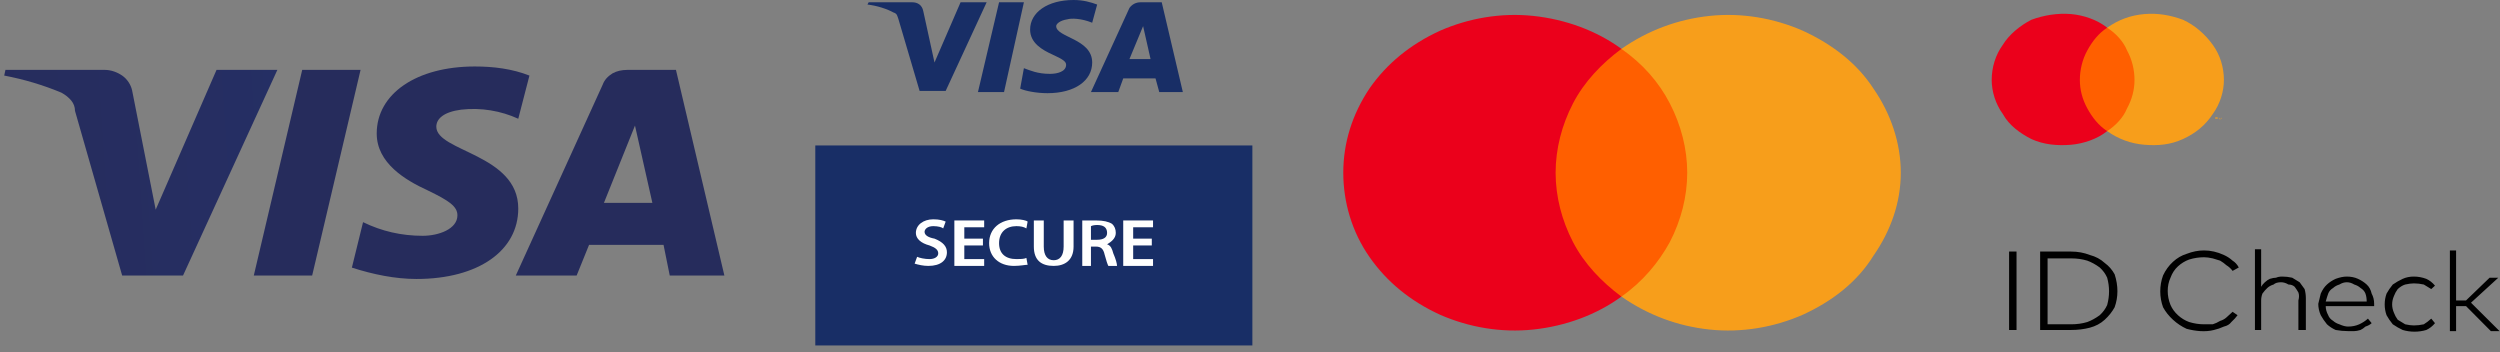 <svg width="220" height="31" viewBox="0 0 220 31" fill="none" xmlns="http://www.w3.org/2000/svg">
<rect x="0" y="0" width="220" height="31" fill="#808080" stroke="none"/>
<path d="M24.409 6.15L16.105 24.25H10.751L6.598 9.75C6.598 9.416 6.489 9.116 6.271 8.85C6.052 8.583 5.761 8.35 5.396 8.15C3.794 7.483 2.118 6.983 0.37 6.65L0.479 6.15H9.221C9.767 6.15 10.313 6.35 10.751 6.65C11.188 6.95 11.515 7.45 11.625 7.95L13.701 18.45L19.055 6.15H24.409Z" fill="url(#paint0_linear_3484_193)"/>
<path d="M31.73 6.15L27.469 24.25H22.333L26.595 6.15H31.73Z" fill="url(#paint1_linear_3484_193)"/>
<path d="M38.396 11.15C38.396 13.35 45.607 13.55 45.607 18.35C45.607 22.05 42.111 24.55 36.647 24.55C34.79 24.55 32.823 24.15 30.965 23.55L31.949 19.55C33.588 20.35 35.336 20.75 37.194 20.75C38.614 20.75 40.253 20.15 40.253 18.95C40.253 18.15 39.488 17.65 37.631 16.75C35.664 15.85 33.151 14.35 33.151 11.75C33.151 8.25 36.647 5.85 41.783 5.85C43.422 5.85 45.061 6.05 46.591 6.65L45.607 10.45C44.078 9.75 42.329 9.45 40.581 9.65C39.051 9.85 38.396 10.45 38.396 11.15Z" fill="url(#paint2_linear_3484_193)"/>
<path fill-rule="evenodd" clip-rule="evenodd" d="M59.484 6.15L63.746 24.25H58.938L58.392 21.55H51.836L50.743 24.25H45.389L53.037 7.45C53.183 7.05 53.474 6.716 53.912 6.45C54.276 6.25 54.713 6.15 55.223 6.15H59.484ZM57.408 17.85L55.878 11.05L53.147 17.85H57.408Z" fill="url(#paint3_linear_3484_193)"/>
<path fill-rule="evenodd" clip-rule="evenodd" d="M71.746 12.8H110.209V30.4H71.746V12.8Z" fill="#182E66"/>
<path fill-rule="evenodd" clip-rule="evenodd" d="M90.103 0.2L88.355 8.1H86.06L87.918 0.2H90.103ZM101.686 6.9H98.845L98.408 8.1H96.004L99.391 0.7C99.61 0.4 99.938 0.2 100.375 0.2H102.232L104.09 8.1H102.014L101.686 6.9ZM101.249 5.2L100.593 2.3L99.391 5.2H101.249ZM92.179 8.2C91.196 8.2 90.213 8 89.775 7.8L90.103 6C90.65 6.2 91.305 6.5 92.398 6.5C93.053 6.5 93.818 6.3 93.818 5.7C93.818 5.4 93.491 5.2 92.617 4.8C91.742 4.4 90.65 3.8 90.65 2.6C90.65 1.1 92.179 0 94.474 0C95.348 0 96.004 0.2 96.55 0.4L96.113 2C95.13 1.6 94.255 1.6 93.928 1.7C93.272 1.8 92.944 2.1 92.944 2.3C92.944 3.3 96.113 3.4 96.113 5.5C96.113 7.1 94.583 8.2 92.179 8.2ZM86.825 0.2L83.219 8H80.925L79.067 1.7C78.958 1.4 78.958 1.2 78.63 1.1C78.084 0.8 77.21 0.5 76.335 0.4L76.445 0.2H80.269C80.706 0.2 81.143 0.4 81.253 1L82.236 5.5L84.531 0.2H86.825Z" fill="#182E66"/>
<path fill-rule="evenodd" clip-rule="evenodd" d="M80.706 22.6C80.925 22.7 81.362 22.8 81.799 22.8C82.236 22.8 82.564 22.6 82.564 22.3C82.564 22 82.345 21.8 81.799 21.6C81.034 21.4 80.597 21 80.597 20.5C80.597 19.8 81.253 19.3 82.127 19.3C82.673 19.3 83.001 19.4 83.219 19.5L83.001 20.1C82.892 20 82.564 19.9 82.127 19.9C81.581 19.9 81.362 20.2 81.362 20.4C81.362 20.7 81.69 20.9 82.236 21C83.001 21.3 83.329 21.7 83.329 22.2C83.329 22.9 82.782 23.4 81.69 23.4C81.253 23.4 80.816 23.3 80.488 23.2L80.706 22.6Z" fill="#FFFFFE"/>
<path fill-rule="evenodd" clip-rule="evenodd" d="M86.498 21.6H84.859V22.8H86.607V23.4H83.984V19.4H86.607V20H84.859V21H86.498V21.6Z" fill="#FFFFFE"/>
<path fill-rule="evenodd" clip-rule="evenodd" d="M90.431 23.3C90.212 23.3 89.775 23.4 89.229 23.4C87.918 23.4 87.043 22.6 87.043 21.4C87.043 20.1 88.027 19.3 89.447 19.3C89.885 19.3 90.322 19.4 90.431 19.5L90.322 20.1C90.103 19.966 89.812 19.9 89.447 19.9C88.573 19.9 87.918 20.4 87.918 21.4C87.918 22.3 88.464 22.8 89.447 22.8C89.775 22.8 90.103 22.8 90.322 22.7L90.431 23.3Z" fill="#FFFFFE"/>
<path fill-rule="evenodd" clip-rule="evenodd" d="M91.852 19.4V21.7C91.852 22.5 92.18 22.9 92.726 22.9C93.272 22.9 93.6 22.5 93.6 21.7V19.4H94.474V21.7C94.474 22.9 93.709 23.4 92.726 23.4C91.633 23.4 90.978 22.9 90.978 21.7V19.4H91.852Z" fill="#FFFFFE"/>
<path fill-rule="evenodd" clip-rule="evenodd" d="M95.239 19.4C95.567 19.4 96.004 19.4 96.441 19.4C97.096 19.4 97.533 19.5 97.861 19.7C98.08 19.9 98.189 20.167 98.189 20.5C98.189 21 97.752 21.3 97.424 21.5C97.752 21.6 97.861 21.9 97.971 22.3C98.189 22.8 98.298 23.2 98.298 23.4H97.534C97.461 23.267 97.351 22.934 97.206 22.4C97.096 21.9 96.878 21.7 96.441 21.7H96.004V23.4H95.239V19.4ZM96.004 21.1H96.55C97.096 21.1 97.424 20.9 97.424 20.5C97.424 20 97.096 19.8 96.55 19.8C96.332 19.8 96.149 19.834 96.004 19.9V21.1Z" fill="#FFFFFE"/>
<path fill-rule="evenodd" clip-rule="evenodd" d="M101.358 21.6H99.719V22.8H101.467V23.4H98.844V19.4H101.467V20H99.719V21H101.358V21.6Z" fill="#FFFFFE"/>
<path d="M149.35 26.1H136.019V4.3H149.35V26.1Z" fill="#FF5F00"/>
<path d="M138.424 21.3C139.407 23.2 140.937 24.8 142.685 26.1C140.5 27.7 137.768 28.7 134.927 29C132.086 29.3 129.245 28.8 126.732 27.7C124.109 26.5 122.033 24.8 120.504 22.6C118.974 20.4 118.209 17.8 118.209 15.2C118.209 12.6 118.974 10.1 120.504 7.8C122.033 5.6 124.109 3.9 126.732 2.7C129.245 1.6 132.086 1.1 134.927 1.4C137.768 1.7 140.5 2.7 142.685 4.3C140.937 5.6 139.407 7.2 138.424 9.1C137.44 11 136.894 13.1 136.894 15.2C136.894 17.3 137.44 19.4 138.424 21.3Z" fill="#EB001B"/>
<path d="M167.27 15.2C167.27 17.8 166.396 20.3 164.866 22.5C163.446 24.8 161.261 26.5 158.638 27.7C156.125 28.8 153.284 29.3 150.443 29C147.602 28.7 144.98 27.7 142.685 26.1C144.543 24.8 145.963 23.1 146.946 21.3C147.93 19.4 148.476 17.3 148.476 15.2C148.476 13.1 147.93 11 146.946 9.1C145.963 7.2 144.543 5.6 142.685 4.3C144.98 2.7 147.602 1.7 150.443 1.4C153.284 1.1 156.125 1.6 158.638 2.7C161.261 3.9 163.446 5.6 164.866 7.8C166.396 10 167.27 12.6 167.27 15.2Z" fill="#F79E1B"/>
<path fill-rule="evenodd" clip-rule="evenodd" d="M177.455 29.038H176.8V22.138H177.455V29.038ZM182.263 22.138C182.846 22.138 183.392 22.238 183.902 22.438C184.412 22.571 184.849 22.804 185.214 23.138C185.578 23.404 185.869 23.738 186.088 24.138C186.415 25.138 186.415 26.138 186.088 27.038C185.869 27.438 185.578 27.804 185.214 28.138C184.849 28.471 184.412 28.704 183.902 28.838C183.392 28.971 182.846 29.038 182.263 29.038H179.532V22.138H182.263ZM180.187 22.738V28.538H182.263C182.773 28.538 183.247 28.471 183.684 28.338C184.048 28.204 184.412 28.004 184.776 27.738C185.068 27.471 185.286 27.171 185.432 26.838C185.651 26.038 185.651 25.238 185.432 24.438C185.286 24.104 185.068 23.804 184.776 23.538C184.412 23.271 184.048 23.071 183.684 22.938C183.247 22.804 182.773 22.738 182.263 22.738H180.187ZM194.829 22.138C195.12 22.204 195.412 22.304 195.703 22.438C195.995 22.571 196.25 22.738 196.468 22.938C196.687 23.071 196.869 23.271 197.014 23.538L196.468 23.838C196.322 23.638 196.14 23.471 195.922 23.338C195.776 23.204 195.594 23.071 195.375 22.938C195.157 22.871 194.938 22.804 194.72 22.738C194.428 22.671 194.174 22.638 193.955 22.638C193.518 22.638 193.081 22.704 192.644 22.838C192.28 22.971 191.952 23.171 191.66 23.438C191.369 23.704 191.15 24.038 191.005 24.438C190.677 25.138 190.677 26.038 191.005 26.838C191.15 27.171 191.369 27.471 191.66 27.738C191.952 28.004 192.28 28.204 192.644 28.338C193.081 28.471 193.518 28.538 193.955 28.538C194.174 28.538 194.428 28.538 194.72 28.538C194.938 28.471 195.157 28.371 195.375 28.238C195.594 28.171 195.776 28.071 195.922 27.938C196.14 27.738 196.322 27.571 196.468 27.438L196.905 27.738C196.76 27.938 196.577 28.138 196.359 28.338C196.213 28.538 195.995 28.671 195.703 28.738C195.412 28.871 195.12 28.971 194.829 29.038C194.064 29.238 193.19 29.138 192.425 28.938C191.988 28.738 191.587 28.471 191.223 28.138C190.859 27.804 190.568 27.438 190.349 27.038C190.021 26.138 190.021 25.138 190.349 24.238C190.568 23.771 190.859 23.371 191.223 23.038C191.587 22.704 191.988 22.471 192.425 22.338C192.935 22.138 193.445 22.038 193.955 22.038C194.246 22.038 194.538 22.071 194.829 22.138ZM198.981 25.238C199.054 25.104 199.163 24.971 199.309 24.838C199.455 24.704 199.6 24.604 199.746 24.538C199.965 24.471 200.147 24.438 200.293 24.438C200.438 24.371 200.62 24.338 200.839 24.338C201.13 24.338 201.422 24.371 201.713 24.438C201.932 24.571 202.15 24.704 202.369 24.838C202.514 25.038 202.66 25.238 202.806 25.438C202.879 25.704 202.915 25.971 202.915 26.238V29.038H202.259V26.438C202.332 26.171 202.332 25.938 202.259 25.738C202.187 25.604 202.077 25.438 201.932 25.238C201.786 25.104 201.604 25.038 201.385 25.038C201.167 24.904 200.948 24.838 200.73 24.838C200.438 24.838 200.22 24.904 200.074 25.038C199.855 25.104 199.673 25.204 199.528 25.338C199.382 25.471 199.236 25.638 199.091 25.838C199.018 26.038 198.981 26.238 198.981 26.438V29.038H198.435V21.938H198.981V25.238ZM207.504 24.538C207.796 24.671 208.051 24.838 208.269 25.038C208.488 25.238 208.633 25.504 208.706 25.838C208.852 26.104 208.925 26.404 208.925 26.738C208.925 26.804 208.925 26.838 208.925 26.838C208.925 26.904 208.925 26.938 208.925 26.938H204.663C204.663 27.204 204.736 27.471 204.882 27.738C204.955 27.938 205.1 28.104 205.319 28.238C205.465 28.371 205.647 28.471 205.865 28.538C206.157 28.671 206.412 28.738 206.63 28.738C206.994 28.738 207.322 28.671 207.614 28.538C207.905 28.404 208.16 28.238 208.378 28.038L208.706 28.438C208.561 28.571 208.378 28.671 208.16 28.738C208.014 28.871 207.868 28.971 207.723 29.038C207.504 29.104 207.322 29.138 207.176 29.138C206.958 29.138 206.776 29.138 206.63 29.138C206.266 29.138 205.902 29.104 205.537 29.038C205.246 28.904 204.991 28.738 204.773 28.538C204.554 28.271 204.372 28.004 204.226 27.738C204.08 27.404 204.008 27.071 204.008 26.738C204.081 26.404 204.153 26.104 204.226 25.838C204.372 25.504 204.554 25.238 204.773 25.038C204.991 24.838 205.246 24.671 205.537 24.538C205.902 24.404 206.229 24.338 206.521 24.338C206.885 24.338 207.213 24.404 207.504 24.538ZM205.865 25.038C205.647 25.104 205.465 25.204 205.319 25.338C205.1 25.471 204.955 25.638 204.882 25.838C204.809 26.038 204.736 26.271 204.663 26.538H208.269C208.269 26.271 208.233 26.038 208.16 25.838C208.087 25.638 207.941 25.471 207.723 25.338C207.577 25.204 207.395 25.104 207.176 25.038C206.958 24.904 206.739 24.838 206.521 24.838C206.302 24.838 206.084 24.904 205.865 25.038ZM213.514 24.538C213.805 24.671 214.06 24.871 214.279 25.138L213.951 25.438C213.733 25.304 213.514 25.171 213.295 25.038C213.004 24.971 212.713 24.938 212.421 24.938C212.203 24.938 211.948 24.971 211.656 25.038C211.438 25.104 211.219 25.238 211.001 25.438C210.855 25.638 210.746 25.838 210.673 26.038C210.454 26.538 210.454 27.038 210.673 27.538C210.746 27.738 210.855 27.938 211.001 28.138C211.219 28.271 211.438 28.404 211.656 28.538C211.948 28.604 212.203 28.638 212.421 28.638C212.713 28.638 213.004 28.604 213.295 28.538C213.514 28.404 213.733 28.238 213.951 28.038L214.279 28.438C214.06 28.704 213.805 28.904 213.514 29.038C212.858 29.238 212.094 29.238 211.438 29.038C211.147 28.904 210.855 28.738 210.564 28.538C210.345 28.271 210.163 28.004 210.017 27.738C209.799 27.138 209.799 26.438 210.017 25.838C210.163 25.571 210.345 25.304 210.564 25.038C210.855 24.838 211.147 24.671 211.438 24.538C211.729 24.404 212.057 24.338 212.421 24.338C212.786 24.338 213.15 24.404 213.514 24.538ZM216.136 26.438H217.011L219.087 24.438H219.852L217.448 26.638L219.961 29.138H219.196L217.011 26.938H216.136V29.138H215.59V22.038H216.136V26.438Z" fill="black"/>
<path d="M188.273 11.538H182.7V2.438H188.164L188.273 11.538Z" fill="#FF5F00"/>
<path d="M183.684 9.538C184.121 10.338 184.667 11.038 185.432 11.538C184.558 12.238 183.356 12.638 182.263 12.738C181.061 12.838 179.859 12.738 178.767 12.238C177.783 11.738 176.8 11.038 176.253 10.038C175.598 9.138 175.27 8.038 175.27 7.038C175.27 5.938 175.598 4.838 176.253 3.938C176.8 3.038 177.783 2.238 178.767 1.738C179.859 1.338 181.061 1.138 182.263 1.238C183.356 1.338 184.558 1.738 185.432 2.438C184.667 2.938 184.121 3.638 183.684 4.438C183.247 5.238 183.028 6.138 183.028 7.038C183.028 7.904 183.247 8.738 183.684 9.538Z" fill="#EB001B"/>
<path d="M195.703 7.038C195.703 8.038 195.376 9.138 194.72 10.038C194.064 11.038 193.19 11.738 192.098 12.238C191.005 12.738 189.912 12.838 188.71 12.738C187.508 12.638 186.416 12.238 185.432 11.538C186.197 11.038 186.853 10.338 187.18 9.538C187.618 8.738 187.836 7.904 187.836 7.038C187.836 6.138 187.618 5.238 187.18 4.438C186.853 3.638 186.197 2.938 185.432 2.438C186.416 1.738 187.508 1.338 188.71 1.238C189.912 1.138 191.005 1.338 192.098 1.738C193.19 2.238 194.064 3.038 194.72 3.938C195.376 4.838 195.703 5.938 195.703 7.038Z" fill="#F79E1B"/>
<path d="M195.048 10.437H194.939V10.337H195.157V10.437H195.048ZM195.485 10.537V10.437L195.376 10.537L195.266 10.437V10.537V10.337L195.376 10.537L195.485 10.337V10.537Z" fill="#F79E1B"/>
<defs>
<linearGradient id="paint0_linear_3484_193" x1="-3.375" y1="15.355" x2="152.443" y2="4.953" gradientUnits="userSpaceOnUse">
<stop stop-color="#262C5C"/>
<stop offset="0.6" stop-color="#243576"/>
<stop offset="0.9" stop-color="#223A87"/>
</linearGradient>
<linearGradient id="paint1_linear_3484_193" x1="1965.74" y1="965.749" x2="7464.39" y2="496.01" gradientUnits="userSpaceOnUse">
<stop stop-color="#262C5C"/>
<stop offset="0.6" stop-color="#243576"/>
<stop offset="0.9" stop-color="#223A87"/>
</linearGradient>
<linearGradient id="paint2_linear_3484_193" x1="1966.78" y1="974.95" x2="7468.68" y2="508.692" gradientUnits="userSpaceOnUse">
<stop stop-color="#262C5C"/>
<stop offset="0.6" stop-color="#243576"/>
<stop offset="0.9" stop-color="#223A87"/>
</linearGradient>
<linearGradient id="paint3_linear_3484_193" x1="618.063" y1="957.85" x2="2229.93" y2="916.543" gradientUnits="userSpaceOnUse">
<stop stop-color="#262C5C"/>
<stop offset="0.6" stop-color="#243576"/>
<stop offset="0.9" stop-color="#223A87"/>
</linearGradient>
</defs>
</svg>
